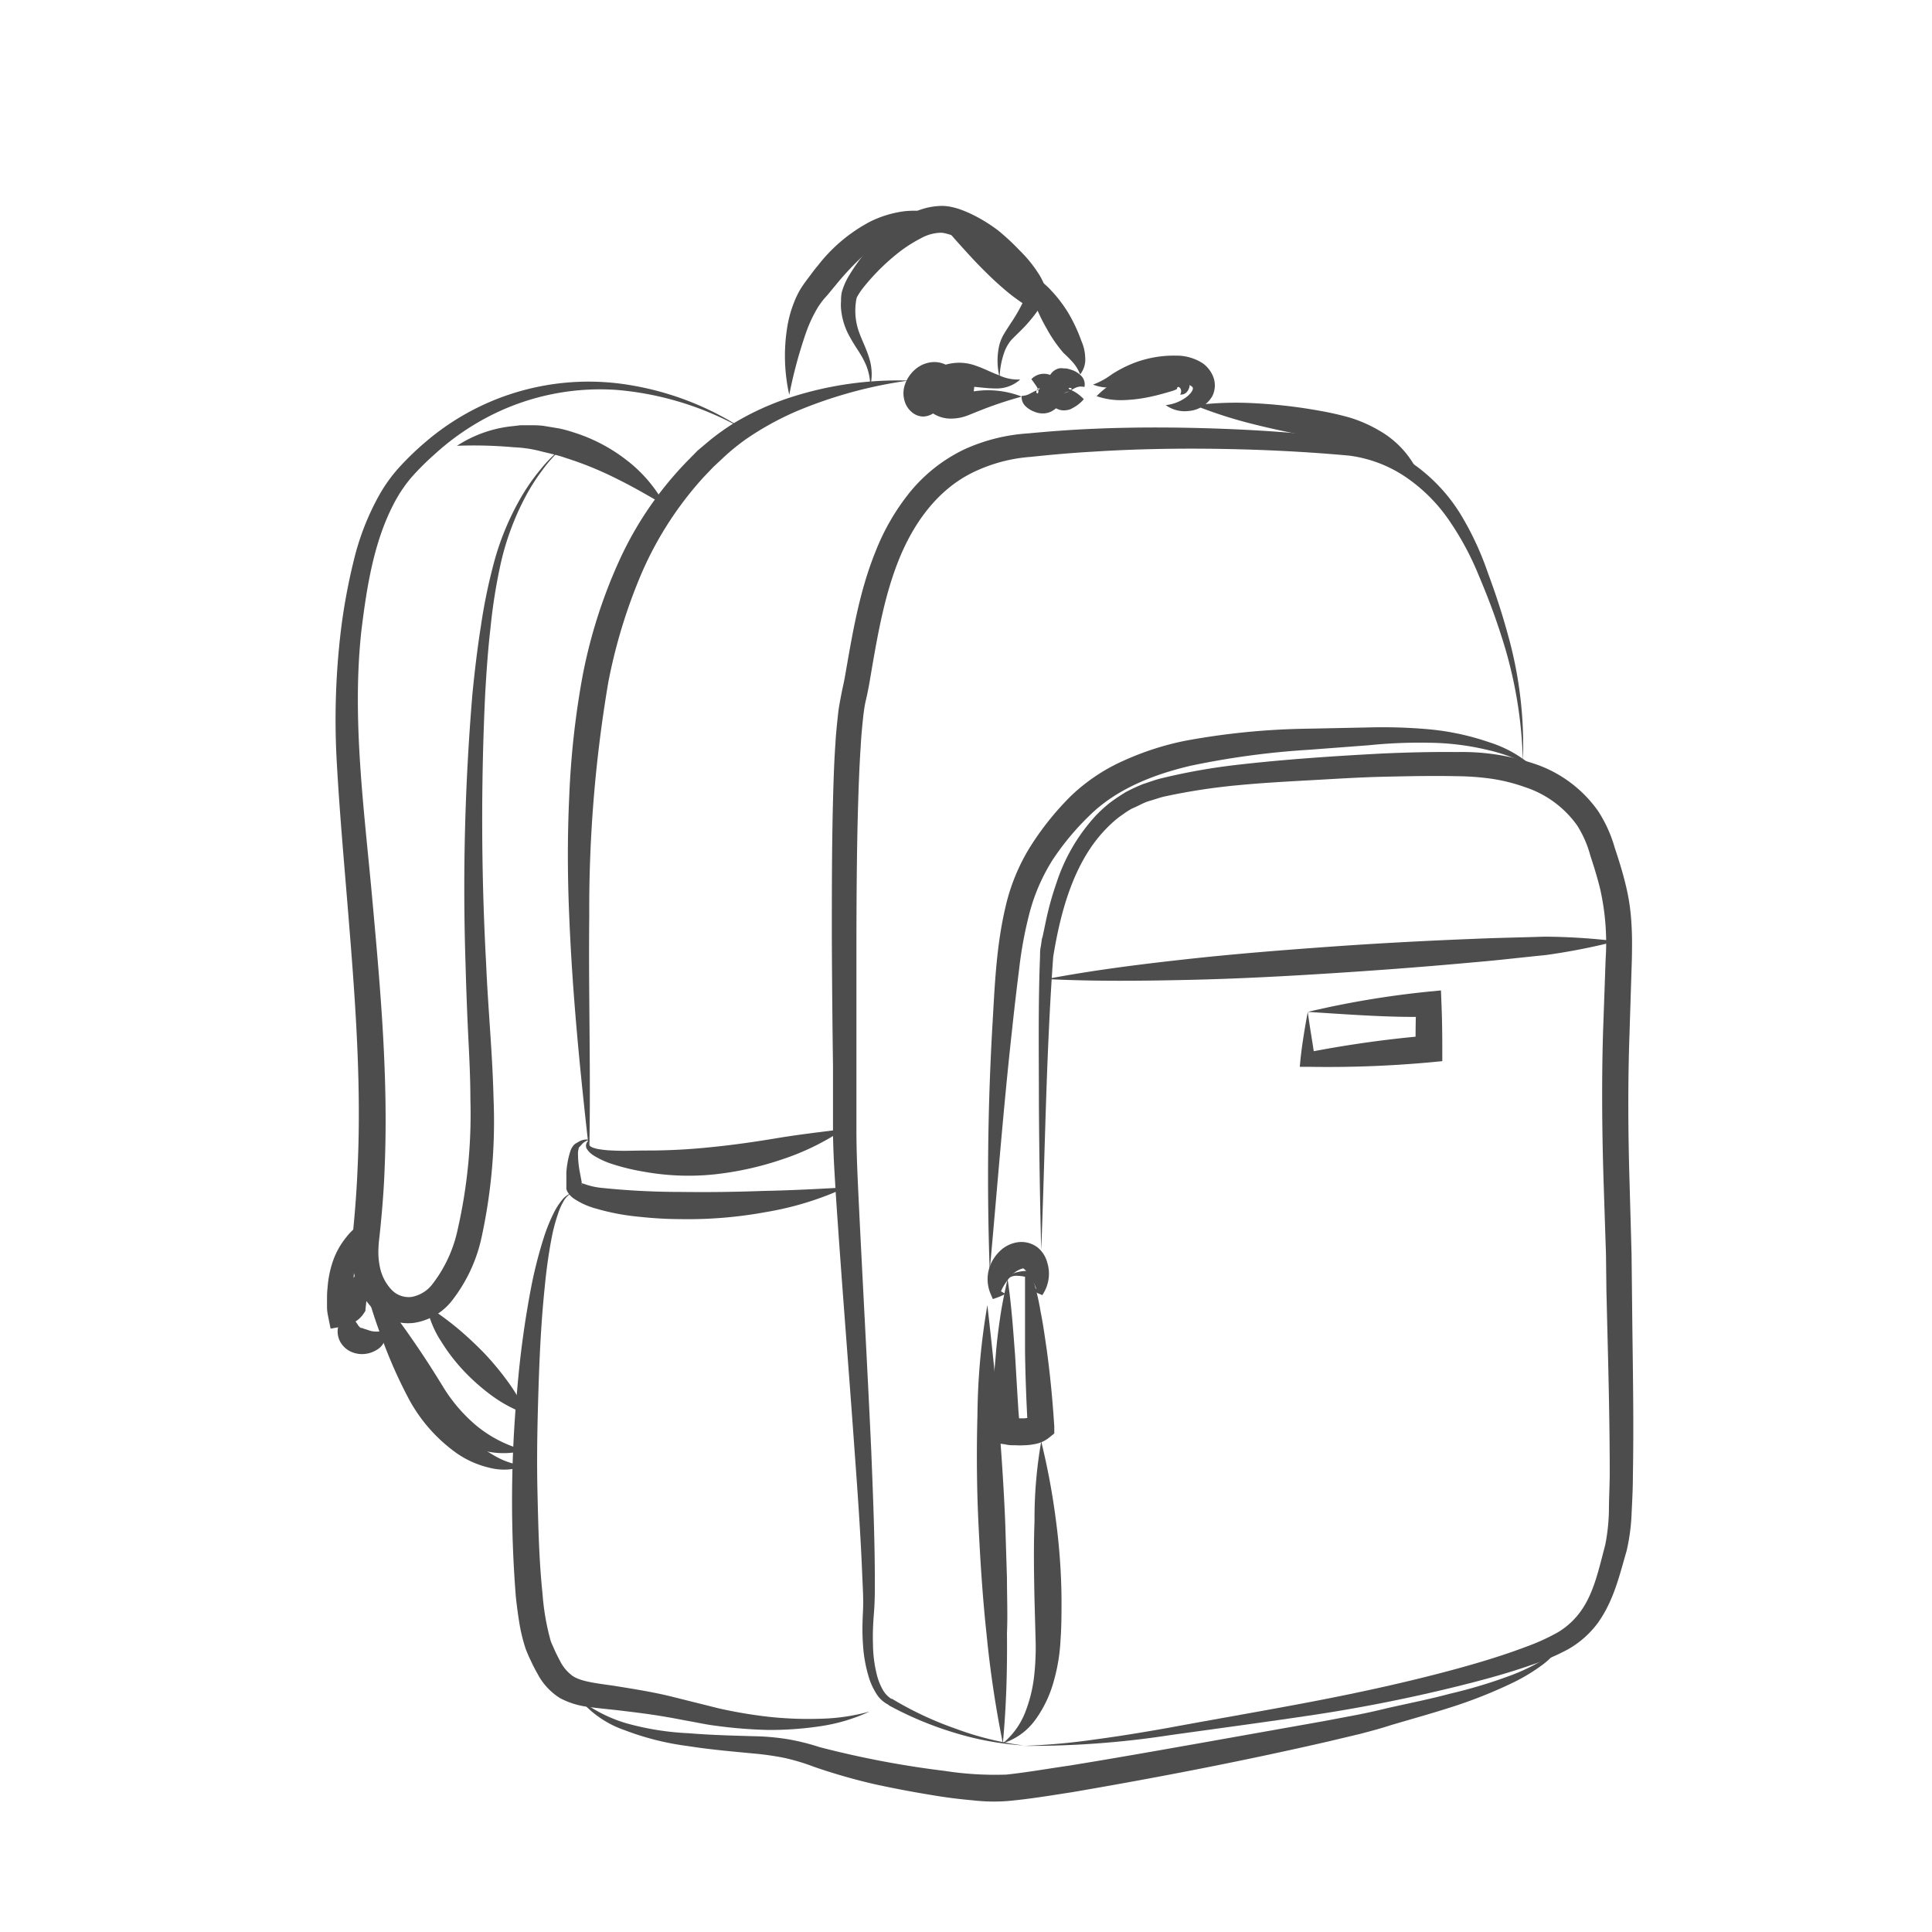 <svg id="Layer_1" data-name="Layer 1" xmlns="http://www.w3.org/2000/svg" viewBox="0 0 216 216"><defs><style>.cls-1{fill:#4d4d4d;}</style></defs><title>AllBackpacks_outlined_small</title><path class="cls-1" d="M170.26,85.13a49,49,0,0,0-2.42-14.07c-.72-2.27-1.57-4.5-2.5-6.69A32.35,32.35,0,0,0,162,58.16a18.49,18.49,0,0,0-4.86-4.84,14.6,14.6,0,0,0-6.3-2.38c-4.67-.43-9.49-.67-14.24-.75s-9.53,0-14.27.3c-2.38.13-4.74.34-7.1.59a17.71,17.71,0,0,0-6.44,1.73c-4,1.94-6.72,5.74-8.39,10S98,71.69,97.18,76.47c-.11.6-.23,1.21-.38,1.84s-.19,1.06-.27,1.61c-.12,1.15-.24,2.3-.3,3.49-.16,2.35-.24,4.73-.31,7.12-.13,4.76-.16,9.55-.17,14.33v14.37c0,2.41,0,4.8,0,7.23,0,2.27.11,4.71.22,7.08.46,9.56,1,19.14,1.44,28.72.19,4.8.39,9.59.4,14.41,0,1.2,0,2.41-.1,3.63s-.15,2.36-.11,3.54a14.46,14.46,0,0,0,.44,3.43,6.66,6.66,0,0,0,.61,1.56,2.83,2.83,0,0,0,1,1.1l.08,0a37.92,37.92,0,0,0,7.09,3.33,34,34,0,0,0,7.65,1.89,34,34,0,0,1-7.8-1.44,38.76,38.76,0,0,1-7.35-3.08l.08,0a3.37,3.37,0,0,1-1.51-1.42,7.28,7.28,0,0,1-.77-1.74,15.88,15.88,0,0,1-.64-3.66c-.09-1.21-.06-2.46,0-3.65s0-2.36-.06-3.55c-.18-4.76-.52-9.54-.87-14.32-.68-9.55-1.46-19.1-2.1-28.68-.14-2.42-.31-4.77-.32-7.29,0-2.35,0-4.76,0-7.15q-.1-7.19-.13-14.38c0-4.8,0-9.6.11-14.42.06-2.41.12-4.81.29-7.24.07-1.21.2-2.44.34-3.68.09-.63.22-1.3.34-1.92s.24-1.1.35-1.68c.82-4.65,1.58-9.58,3.47-14.22a25.13,25.13,0,0,1,3.81-6.58,17.73,17.73,0,0,1,6.06-4.79A20.28,20.28,0,0,1,115,48.45c2.41-.23,4.82-.41,7.23-.51,4.83-.21,9.66-.18,14.48,0s9.59.54,14.44,1.16a16.35,16.35,0,0,1,7,2.87,19.13,19.13,0,0,1,5.08,5.42A33.5,33.5,0,0,1,166.33,64c.84,2.26,1.6,4.55,2.23,6.87A45.76,45.76,0,0,1,170.26,85.13Z"/><path class="cls-1" d="M97.23,191.35A20,20,0,0,1,91.67,193a37.71,37.71,0,0,1-5.82.41,51.66,51.66,0,0,1-5.83-.47c-1-.12-1.93-.33-2.89-.5s-1.86-.36-2.79-.51c-1.86-.32-3.72-.54-5.61-.76-.94-.1-1.9-.19-2.9-.33a9,9,0,0,1-3.24-1,7.1,7.1,0,0,1-2.43-2.59c-.25-.46-.51-.92-.72-1.38l-.32-.68-.15-.35-.17-.41a18.73,18.73,0,0,1-.74-3q-.24-1.49-.39-2.94a135,135,0,0,1,.16-23.19,108.61,108.61,0,0,1,1.57-11.47,50,50,0,0,1,1.45-5.63A19.28,19.28,0,0,1,62,135.43a7.06,7.06,0,0,1,.81-1.23,2.47,2.47,0,0,1,1.17-.85,2.34,2.34,0,0,0-1,1,6.75,6.75,0,0,0-.57,1.29,19.24,19.24,0,0,0-.73,2.73c-.36,1.86-.61,3.75-.79,5.64-.39,3.78-.57,7.59-.69,11.39S60,163,60.09,166.8s.17,7.6.56,11.33a27.09,27.09,0,0,0,.91,5.3l.09.25.14.31.28.63c.19.41.39.79.59,1.17a4.61,4.61,0,0,0,1.4,1.61c1.07.69,3.14.84,5,1.14s3.85.62,5.74,1.07L80.37,191a51.79,51.79,0,0,0,5.57.94,41,41,0,0,0,5.65.22A22.51,22.51,0,0,0,97.23,191.35Z"/><path class="cls-1" d="M94.35,126.23a27.78,27.78,0,0,1-6.94,3.4,35.29,35.29,0,0,1-7.57,1.67A28,28,0,0,1,72,131a24.52,24.52,0,0,1-3.8-.94,9.38,9.38,0,0,1-1.84-.88,2.42,2.42,0,0,1-.78-.78.74.74,0,0,1,0-.6.68.68,0,0,1,.37-.36c-.44.66.26.87.79,1a11.41,11.41,0,0,0,1.79.19c1.21.07,2.46,0,3.69,0a68,68,0,0,0,7.31-.38c2.43-.24,4.87-.59,7.32-1S91.78,126.56,94.35,126.23Z"/><path class="cls-1" d="M94.58,132.75a34.92,34.92,0,0,1-9,2.77,48.07,48.07,0,0,1-9.44.78c-1.58,0-3.16-.1-4.74-.27a25.36,25.36,0,0,1-4.77-.91A8.31,8.31,0,0,1,64.15,134a2.45,2.45,0,0,1-.7-.75l-.06-.12a2.2,2.2,0,0,1-.07-.21.91.91,0,0,1,0-.12v-.51c0-.41,0-.81,0-1.21a9.81,9.81,0,0,1,.47-2.45,1.93,1.93,0,0,1,.38-.63l.16-.14.13-.07.26-.15a1.63,1.63,0,0,1,1.21-.2A1.52,1.52,0,0,0,65,128l-.2.21-.1.11,0,.08a2.07,2.07,0,0,0-.08.43,11.15,11.15,0,0,0,.2,2.19l.21,1.11,0,.27c0,.06.11.34,0-.08-.06-.12,0,0,.16,0a8.17,8.17,0,0,0,1.92.47,85.73,85.73,0,0,0,9,.47q4.56.06,9.15-.11C88.36,133.09,91.43,132.93,94.58,132.75Z"/><path class="cls-1" d="M101.56,42.55A50,50,0,0,0,89,46a33.09,33.09,0,0,0-5.6,3.1,24.49,24.49,0,0,0-2.46,2l-1.16,1.08-1.1,1.15A39,39,0,0,0,71.77,64,59.85,59.85,0,0,0,68,76.33a151.29,151.29,0,0,0-2.12,26.05c-.1,8.78.19,17.61,0,26.45-1-8.78-1.88-17.56-2.24-26.42-.19-4.42-.21-8.87,0-13.32a95.8,95.8,0,0,1,1.46-13.34,56.93,56.93,0,0,1,4.06-12.91,39.25,39.25,0,0,1,7.66-11.27L78,50.37l1.32-1.11a26.47,26.47,0,0,1,2.81-2,30.66,30.66,0,0,1,6.21-2.82A39,39,0,0,1,101.56,42.55Z"/><path class="cls-1" d="M158.86,53.56a17.93,17.93,0,0,0-5.7-3.29,22.07,22.07,0,0,0-3.06-.85l-3.27-.57c-2.23-.4-4.45-.86-6.67-1.42a49.59,49.59,0,0,1-6.6-2.12,36.91,36.91,0,0,1,7-.21,56.19,56.19,0,0,1,6.84.8,34.32,34.32,0,0,1,3.45.77,15.34,15.34,0,0,1,3.37,1.48A10.58,10.58,0,0,1,158.86,53.56Z"/><path class="cls-1" d="M63.15,49.84a15.48,15.48,0,0,0-2.54,2.76,22.69,22.69,0,0,0-2,3.19,30.12,30.12,0,0,0-2.58,7,61.15,61.15,0,0,0-1.19,7.39c-.29,2.49-.46,5-.6,7.49a295.7,295.7,0,0,0,.11,30.07c.21,5,.71,10,.83,15.1a61,61,0,0,1-1.31,15.36,17.46,17.46,0,0,1-3.48,7.39,6.65,6.65,0,0,1-4.12,2.31,5.41,5.41,0,0,1-2.51-.29,5.65,5.65,0,0,1-2.11-1.34c-2.3-2.37-2.57-5.67-2.21-8.28.25-2.46.44-4.94.54-7.42.47-9.94-.35-19.94-1.17-29.95-.41-5-.85-10-1.14-15.09a84,84,0,0,1,.47-15.28,67.09,67.09,0,0,1,1.4-7.54,28.8,28.8,0,0,1,2.81-7.27,17.25,17.25,0,0,1,2.31-3.22,32.05,32.05,0,0,1,2.78-2.69A28,28,0,0,1,69,42.85,32.91,32.91,0,0,1,83.13,48,34.42,34.42,0,0,0,68.9,43.59a27.07,27.07,0,0,0-14.31,3,28.2,28.2,0,0,0-6,4.2A30,30,0,0,0,46,53.37a15.68,15.68,0,0,0-2,3c-2.22,4.28-3,9.27-3.6,14.17-1.07,9.85.3,19.83,1.21,29.85S43.44,120.5,43,130.69c-.09,2.54-.31,5.08-.58,7.62a13.67,13.67,0,0,0-.12,1.7,8.22,8.22,0,0,0,.16,1.58,5.22,5.22,0,0,0,1.29,2.58A2.64,2.64,0,0,0,46,145a3.78,3.78,0,0,0,2.29-1.36,15.11,15.11,0,0,0,2.87-6.14,58.17,58.17,0,0,0,1.43-14.62c0-2.5-.14-5-.26-7.49s-.21-5-.28-7.56a259.2,259.2,0,0,1,.77-30.27c.25-2.52.54-5,.94-7.53a61.43,61.43,0,0,1,1.55-7.44,30.21,30.21,0,0,1,2.95-7,23.08,23.08,0,0,1,2.17-3.11A15,15,0,0,1,63.15,49.84Z"/><path class="cls-1" d="M74.36,56.52c-1.9-1.13-3.7-2.16-5.54-3.06a38.25,38.25,0,0,0-5.57-2.26c-.94-.34-1.91-.52-2.87-.77s-2-.39-3-.43a49.72,49.72,0,0,0-6.29-.16,14,14,0,0,1,6.27-2.2l.85-.1c.28,0,.56,0,.85,0,.56,0,1.13,0,1.7.07l1.69.28a13.7,13.7,0,0,1,1.64.44,18.77,18.77,0,0,1,6,3.14A15.68,15.68,0,0,1,74.36,56.52Z"/><path class="cls-1" d="M121.17,44.63a4.11,4.11,0,0,1-.87.77c-.16.1-.31.19-.47.27a1.31,1.31,0,0,1-.57.18,1.66,1.66,0,0,1-1-.11,2.1,2.1,0,0,1-.88-.71,2.33,2.33,0,0,1-.42-1,3,3,0,0,1,0-.89,3.08,3.08,0,0,1,.19-.7l.15-.32a1.93,1.93,0,0,1,.33-.49,1.64,1.64,0,0,1,.75-.44,1.32,1.32,0,0,1,.53,0l.26,0a3.52,3.52,0,0,1,.56.14,2.61,2.61,0,0,1,1.14.68,1.34,1.34,0,0,1,.37,1.26,1.42,1.42,0,0,0-1,.09c-.23.1-.4.22-.62.32a1.52,1.52,0,0,1-.34.15l-.2.07c-.06,0-.23.07.08,0a1.19,1.19,0,0,0,.56-.33,1.44,1.44,0,0,0,.22-.3s0,.08,0,.11a.86.86,0,0,0,0,.17s0,0,0,0a.14.14,0,0,0-.1-.1c0-.06-.49-.16-.33,0,0,.08.2.12.32.19a4.77,4.77,0,0,1,.44.24A4.83,4.83,0,0,1,121.17,44.63Z"/><path class="cls-1" d="M114.23,44.26a1.94,1.94,0,0,0,.92-.25c.24-.12.43-.23.65-.33s.48-.18.45-.24-.08,0-.16,0a.44.44,0,0,0-.16.14c-.08.1-.08.34,0,.39s.13,0,.16-.16c.07-.27-.29-.76-.78-1.42a1.93,1.93,0,0,1,2.3-.38,2.2,2.2,0,0,1,1.06,1.19,2.25,2.25,0,0,1-.94,2.69,2.08,2.08,0,0,1-.91.32,2.39,2.39,0,0,1-1.2-.19,2.79,2.79,0,0,1-1-.64A1.38,1.38,0,0,1,114.23,44.26Z"/><path class="cls-1" d="M122.2,43a8.33,8.33,0,0,0,2.06-1.12,13.56,13.56,0,0,1,2.2-1.17,12.42,12.42,0,0,1,5-.95,5.4,5.4,0,0,1,3,.85,3.39,3.39,0,0,1,1.19,1.54,2.69,2.69,0,0,1-.1,2.12,3.35,3.35,0,0,1-2.67,1.68,3.59,3.59,0,0,1-2.55-.66,4.64,4.64,0,0,0,2.1-.75c.56-.35,1-.91.93-1.16s-.08-.09-.14-.18a1.45,1.45,0,0,0-.33-.22,4,4,0,0,0-1.52-.22,32,32,0,0,0-4.33.22l-2.31.28A4.73,4.73,0,0,1,122.2,43Z"/><path class="cls-1" d="M114.06,42.43a3.91,3.91,0,0,1-2.71,1c-1,0-1.9-.15-2.69-.2a3.81,3.81,0,0,0-1.89.21c-.48.23-.63.51-.65.71a1,1,0,0,0-.08-.25c-.08-.13-.12-.12-.06-.09a1,1,0,0,0,.5.19,3.24,3.24,0,0,0,.92,0c.35-.06.87-.16,1.31-.22a10.4,10.4,0,0,1,5.52.56A44.23,44.23,0,0,0,109.31,46c-.42.16-.74.31-1.23.49a5.19,5.19,0,0,1-1.69.31,3.65,3.65,0,0,1-2-.53,2.64,2.64,0,0,1-1-1,2.57,2.57,0,0,1-.27-1.53,3.64,3.64,0,0,1,1-2,4.14,4.14,0,0,1,1.72-1,5.4,5.4,0,0,1,3.32.17c.93.32,1.68.74,2.43,1A5,5,0,0,0,114.06,42.43Z"/><path class="cls-1" d="M122.6,44.29a9.89,9.89,0,0,1,2.48-1.84,10.27,10.27,0,0,1,2.78-1,8.53,8.53,0,0,1,3.07-.1,4.84,4.84,0,0,1,.94.22,1.91,1.91,0,0,1,.59.32,1.48,1.48,0,0,1,.47.61,1.3,1.3,0,0,1-.14,1.19.87.87,0,0,1-.85.42c.3-.49-.08-.94-.26-.83s0,.18-.13.23a2.62,2.62,0,0,1-.49.2c-.87.26-1.71.5-2.6.68a16.38,16.38,0,0,1-2.78.34A8.25,8.25,0,0,1,122.6,44.29Z"/><path class="cls-1" d="M104.8,45.8a2.16,2.16,0,0,1-1.61.77,2,2,0,0,1-1.12-.39,2.51,2.51,0,0,1-.78-.94,3,3,0,0,1-.11-2.27,3.94,3.94,0,0,1,1.06-1.6,3.37,3.37,0,0,1,1.73-.85,2.92,2.92,0,0,1,1.76.25,9.36,9.36,0,0,1,2.71.77,17.16,17.16,0,0,0-2.7.28,5.27,5.27,0,0,0-.9.8,3.8,3.8,0,0,0-.48.7A7.08,7.08,0,0,0,104,44c-.09.18-.14.24-.21.39s-.18.27-.05.54S104.31,45.47,104.8,45.8Z"/><path class="cls-1" d="M105.83,44.22c.25-.64.34-1,.47-1.27a1,1,0,0,1,.49-.55,1.39,1.39,0,0,1,.86-.06,2.42,2.42,0,0,1,1.27.73,4,4,0,0,1-.25,1.39,1.19,1.19,0,0,1-.62.66,1.56,1.56,0,0,1-1.06.07A1.79,1.79,0,0,1,105.83,44.22Z"/><path class="cls-1" d="M146.21,113.13c.27,2.05.6,3.75.8,5.34l-.87-.8a125.93,125.93,0,0,1,13.48-1.89l-1.36,1.49c0-1.67,0-3.33.09-5l1.49,1.4C155.64,113.78,151.38,113.46,146.21,113.13Zm0,0a104,104,0,0,1,13.46-2.26l1.43-.14.06,1.54c.07,1.67.09,3.33.09,5v1.37l-1.37.13a126,126,0,0,1-13.61.5l-.95,0,.07-.78C145.6,116.5,145.93,114.65,146.21,113.13Z"/><path class="cls-1" d="M180.69,105.23a70.63,70.63,0,0,1-7.9,1.55c-2.65.26-5.29.58-7.94.8-5.3.49-10.61.89-15.92,1.23s-10.62.62-15.94.74-10.65.18-16-.09c5.26-1,10.55-1.66,15.84-2.24s10.61-1,15.92-1.38,10.62-.66,15.93-.87c2.66-.12,5.33-.16,8-.25A70.1,70.1,0,0,1,180.69,105.23Z"/><path class="cls-1" d="M112.4,144.66a7,7,0,0,1-1.14.49l-.26.09-.26-.61a4.19,4.19,0,0,1,0-3.24,4.61,4.61,0,0,1,1-1.47,3.62,3.62,0,0,1,1.84-1,3,3,0,0,1,2.38.51,3.23,3.23,0,0,1,1.12,1.71,4.2,4.2,0,0,1-.28,3.2l-.26.46-.16-.07a4.85,4.85,0,0,1-.91-.46c.31-.18.58-.31.85-.45l-.42.39a6.55,6.55,0,0,0-1.09-2c-.21-.28-.45-.47-.46-.4s-.07,0-.18.06a2.57,2.57,0,0,0-1.17.83,6.06,6.06,0,0,0-1.18,1.89l-.52-.52A8.42,8.42,0,0,1,112.4,144.66Z"/><path class="cls-1" d="M112.12,194.9a120.92,120.92,0,0,1-1.82-12.18c-.44-4.07-.7-8.15-.9-12.24s-.23-8.18-.12-12.28a76,76,0,0,1,1.11-12.29c.46,4.1.91,8.15,1.23,12.22s.61,8.14.77,12.22l.19,6.12c0,2,.09,4.08,0,6.13C112.62,186.69,112.51,190.78,112.12,194.9Z"/><path class="cls-1" d="M172.29,86.61a10,10,0,0,0-2.84-1.77,19.52,19.52,0,0,0-3.16-1,29.19,29.19,0,0,0-6.59-.8,55.55,55.55,0,0,0-6.67.28l-6.75.51a90.77,90.77,0,0,0-13.2,1.79c-4.24,1-8.31,2.64-11.27,5.56a29.47,29.47,0,0,0-4.11,4.93,21.25,21.25,0,0,0-2.55,5.78,45,45,0,0,0-1.21,6.46c-.28,2.21-.54,4.45-.78,6.7-1,9-1.68,18-2.51,27q-.48-13.58.29-27.16c.27-4.5.41-9.06,1.52-13.68a22,22,0,0,1,2.77-6.62A32.06,32.06,0,0,1,119.72,89a20.66,20.66,0,0,1,6-4,31.81,31.81,0,0,1,6.73-2.17,80.8,80.8,0,0,1,13.69-1.36l6.79-.14a58.66,58.66,0,0,1,6.87.21A28.85,28.85,0,0,1,166.54,83,13.4,13.4,0,0,1,172.29,86.61Z"/><path class="cls-1" d="M112.12,194.9a8.51,8.51,0,0,0,2.49-3.44,16,16,0,0,0,1-4,29.05,29.05,0,0,0,.17-4.18l-.12-4.39c-.06-2.93-.11-5.86,0-8.81a50,50,0,0,1,.75-8.92,78.94,78.94,0,0,1,1.64,8.79,71.26,71.26,0,0,1,.63,8.89c0,1.49,0,3-.11,4.48a20.26,20.26,0,0,1-.75,4.61,13.33,13.33,0,0,1-2,4.25A7.13,7.13,0,0,1,112.12,194.9Z"/><path class="cls-1" d="M114.41,195.19a72.26,72.26,0,0,0,8.18-.74c2.71-.36,5.41-.81,8.11-1.29,5.38-1,10.81-1.92,16.17-2.95s10.71-2.2,16-3.64c2.63-.72,5.24-1.51,7.75-2.46a23.72,23.72,0,0,0,3.56-1.62,8.51,8.51,0,0,0,2.63-2.47c1.4-2,1.95-4.62,2.66-7.31a21.9,21.9,0,0,0,.41-3.8c0-1.35.08-2.7.09-4.07,0-5.44-.13-10.92-.27-16.4l-.1-4.12-.05-4.09-.27-8.22c-.17-5.49-.22-11-.06-16.53l.29-8.21a27.46,27.46,0,0,0-.59-7.79c-.3-1.27-.7-2.55-1.12-3.83a12.11,12.11,0,0,0-1.49-3.39A11.59,11.59,0,0,0,170.49,88a19.85,19.85,0,0,0-3.7-.93,29.29,29.29,0,0,0-3.93-.29c-2.7-.06-5.42,0-8.14.06s-5.45.24-8.18.39-5.46.3-8.16.56a68.75,68.75,0,0,0-8,1.22c-.67.13-1.23.36-1.85.53s-1.16.51-1.75.76-1.08.65-1.6,1a13.12,13.12,0,0,0-1.43,1.27c-3.65,3.68-5.16,9.23-6,14.4-.79,10.86-.91,21.88-1.34,32.82q-.21-8.22-.26-16.45c0-5.49-.09-11,.13-16.49,0-.36,0-.67.09-1.08l.09-.6c0-.18.07-.31.11-.47l.42-2a34.33,34.33,0,0,1,1.13-4,20.42,20.42,0,0,1,4.28-7.39,15.09,15.09,0,0,1,1.6-1.49c.58-.45,1.2-.85,1.82-1.24a20,20,0,0,1,2-.93c.7-.22,1.41-.5,2.09-.65a68.08,68.08,0,0,1,8.22-1.47c5.52-.64,11-1,16.48-1.29,2.76-.12,5.53-.19,8.3-.16a25.41,25.41,0,0,1,8.55,1.28,14.21,14.21,0,0,1,7.22,5.33,15.11,15.11,0,0,1,1.85,4.09c.44,1.32.86,2.65,1.2,4.05a23.25,23.25,0,0,1,.66,4.32c.1,1.44.08,2.85.05,4.23l-.26,8.23c-.19,5.45-.16,10.9,0,16.36l.23,8.23.09,8.23c.07,5.48.16,11,.06,16.49,0,1.38-.07,2.77-.14,4.16a22.22,22.22,0,0,1-.57,4.34c-.76,2.56-1.39,5.47-3.19,8a10.71,10.71,0,0,1-3.4,3,24.82,24.82,0,0,1-3.95,1.69c-2.64.93-5.31,1.66-8,2.33q-8,2-16.19,3.25c-5.45.82-10.86,1.54-16.3,2.3A102.52,102.52,0,0,1,114.41,195.19Z"/><path class="cls-1" d="M97.29,43.22a6.16,6.16,0,0,0-.69-2.89c-.43-.88-1.06-1.68-1.57-2.63a7.75,7.75,0,0,1-1-3.17,4.87,4.87,0,0,1,0-.85,4.59,4.59,0,0,1,.08-1,7.54,7.54,0,0,1,.69-1.66,20.5,20.5,0,0,1,4.1-5,14.46,14.46,0,0,1,2.72-2,7.77,7.77,0,0,1,3.61-1,5.13,5.13,0,0,1,1.05.1,8.28,8.28,0,0,1,.89.23,12.93,12.93,0,0,1,1.61.67,17.81,17.81,0,0,1,2.82,1.75A26.22,26.22,0,0,1,114,28a14.66,14.66,0,0,1,2.09,2.56,6,6,0,0,1,.45.8,2.65,2.65,0,0,1,.32,1.23,3.7,3.7,0,0,1-.69,1.92,16.63,16.63,0,0,1-2.08,2.48c-.36.36-.76.74-1.06,1.06a4.73,4.73,0,0,0-.7,1.2,9.26,9.26,0,0,0-.57,2.95,7.7,7.7,0,0,1-.13-3.14,4.76,4.76,0,0,1,.54-1.59c.29-.51.57-.91.84-1.34a18.4,18.4,0,0,0,1.45-2.54,2.29,2.29,0,0,0,.24-1c0,.07,0-.06-.15-.22s-.23-.32-.37-.49a22.19,22.19,0,0,0-4.3-3.74,17.49,17.49,0,0,0-2.42-1.41,7.87,7.87,0,0,0-1.23-.49c-.2-.06-.4-.12-.59-.16a2.09,2.09,0,0,0-.47-.06,4.8,4.8,0,0,0-2.23.63,15.51,15.51,0,0,0-2.34,1.48,24.18,24.18,0,0,0-4.1,4.05,7.35,7.35,0,0,0-.7,1.06,2.57,2.57,0,0,0-.11.56,5.36,5.36,0,0,0-.06.69,7,7,0,0,0,.45,2.74c.33.91.82,1.84,1.12,2.88A5.91,5.91,0,0,1,97.29,43.22Z"/><path class="cls-1" d="M88.24,44.14A19.93,19.93,0,0,1,88,36.67a13.13,13.13,0,0,1,1.18-3.78A9.23,9.23,0,0,1,89.7,32c.2-.3.42-.59.58-.81.37-.48.73-1,1.13-1.46a18,18,0,0,1,5.87-4.95A12.19,12.19,0,0,1,101,23.63a10.09,10.09,0,0,1,3.8.27,26.71,26.71,0,0,0-3.38,1.25,17.82,17.82,0,0,0-2.9,1.74,31.07,31.07,0,0,0-4.88,4.73L92.5,33c-.22.24-.38.42-.53.61s-.3.41-.45.62a15.39,15.39,0,0,0-1.42,3A51.64,51.64,0,0,0,88.24,44.14Z"/><path class="cls-1" d="M120.76,41.86a4.49,4.49,0,0,0-.85-1.39,14.42,14.42,0,0,0-1-1A15.49,15.49,0,0,1,117,36.7a19.58,19.58,0,0,1-1.38-2.93,31.4,31.4,0,0,1-1-3.25,7.07,7.07,0,0,1,2.94,2,14.66,14.66,0,0,1,2,2.68,18.38,18.38,0,0,1,1.35,2.94,5,5,0,0,1,.42,1.88A2.67,2.67,0,0,1,120.76,41.86Z"/><path class="cls-1" d="M115.14,34.41a20.72,20.72,0,0,1-3-2.19c-.9-.77-1.73-1.58-2.54-2.4s-1.56-1.66-2.33-2.51-1.51-1.73-2.38-2.78a7.25,7.25,0,0,1,3.81.9,12.17,12.17,0,0,1,3,2.3,13.72,13.72,0,0,1,2.23,3A10,10,0,0,1,115.14,34.41Z"/><path class="cls-1" d="M112.65,143c.22,1.43.37,2.85.5,4.27s.23,2.85.34,4.27l.25,4.23.13,2.09.09,1,.05.47.06.37-1.23-1.13c.24,0,.55,0,.83,0s.56,0,.82,0a4.2,4.2,0,0,0,.7-.1c.19,0,.34-.12.26-.07l-.54,1.24c-.16-2.85-.27-5.71-.31-8.57,0-1.43,0-2.86,0-4.29s0-2.92,0-4.21l.31.27a3.75,3.75,0,0,0-1.11-.2A1.45,1.45,0,0,0,112.65,143Zm0,0a1.57,1.57,0,0,1,1-.75,4.75,4.75,0,0,1,1.31-.16h.22l.09.26a26.48,26.48,0,0,1,1.07,4.3c.29,1.42.48,2.85.69,4.27.39,2.86.66,5.71.84,8.58l0,.76-.58.47a3.47,3.47,0,0,1-1.5.7,6.88,6.88,0,0,1-1.21.15,10.27,10.27,0,0,1-1.11,0c-.37,0-.69,0-1.09-.1l-1.1-.15-.14-1-.1-.68,0-.59c0-.39,0-.75,0-1.12,0-.73,0-1.45,0-2.17,0-1.44.18-2.87.29-4.29s.29-2.85.5-4.27S112.33,144.42,112.65,143Z"/><path class="cls-1" d="M41.11,136.48a12.73,12.73,0,0,0-1,2.58,19,19,0,0,0-.47,2.51c-.1.84-.12,1.66-.15,2.54l0,1.34,0,1.09-1.61-1.15.21,0,.22-.05c.14,0,.19-.07.19,0l-.18.43a27.28,27.28,0,0,1,1.1-2.64,17.9,17.9,0,0,1,1.48-2.55,16.44,16.44,0,0,1,.17,2.95,26.92,26.92,0,0,1-.21,2.85l0,.16-.17.27a3.08,3.08,0,0,1-1.16,1.06,3.89,3.89,0,0,1-.6.26,3.84,3.84,0,0,1-.64.18l-1.33.23-.28-1.39a5.75,5.75,0,0,1-.12-.93c0-.27,0-.52,0-.76,0-.5,0-1,.06-1.46a11.67,11.67,0,0,1,.6-3,8.83,8.83,0,0,1,1.52-2.71A5.55,5.55,0,0,1,41.11,136.48Z"/><path class="cls-1" d="M43.08,148.7a2,2,0,0,1-1,2.24,3.14,3.14,0,0,1-1.27.43,3,3,0,0,1-1.41-.18,2.61,2.61,0,0,1-1.34-1.14,2.41,2.41,0,0,1-.3-1.43,3.58,3.58,0,0,1,1-2,8,8,0,0,1,1.31,1.59c.15.18.27.28.34.26s0-.07.06,0a2.45,2.45,0,0,0,.37.13l.51.17A2.78,2.78,0,0,0,43.08,148.7Z"/><path class="cls-1" d="M58.86,158.09a15,15,0,0,1-3.8-2,22.83,22.83,0,0,1-3.14-2.75A20.48,20.48,0,0,1,49.34,150a11.13,11.13,0,0,1-1.64-4,31.85,31.85,0,0,1,3.43,2.49,39.18,39.18,0,0,1,3,2.79,31.94,31.94,0,0,1,2.62,3.15A18.63,18.63,0,0,1,58.86,158.09Z"/><path class="cls-1" d="M58.67,162.14a8.91,8.91,0,0,1-6.66-.77,13.22,13.22,0,0,1-5-4.78,43.71,43.71,0,0,1-3-5.73,25.51,25.51,0,0,1-1.83-6.26,63.12,63.12,0,0,1,3.9,5.13c1.21,1.73,2.35,3.51,3.44,5.29a17.74,17.74,0,0,0,3.73,4.36A14.05,14.05,0,0,0,58.67,162.14Z"/><path class="cls-1" d="M58.69,163.87a6.48,6.48,0,0,1-3.95.23A10.6,10.6,0,0,1,51,162.43a17.78,17.78,0,0,1-5.28-6,53,53,0,0,1-3.09-7,56,56,0,0,1-2.19-7.25,42.54,42.54,0,0,1,4.32,6.24c1.29,2.16,2.43,4.46,3.57,6.52a25,25,0,0,0,4.15,5.66,12.16,12.16,0,0,0,2.75,2.12A8.34,8.34,0,0,0,58.69,163.87Z"/><path class="cls-1" d="M64.06,189a8.24,8.24,0,0,0,2.72,2.3,15.61,15.61,0,0,0,3.27,1.37,31.06,31.06,0,0,0,7,1.11c2.39.2,4.76.26,7.2.33a26.59,26.59,0,0,1,3.73.32,25.29,25.29,0,0,1,3.65.9,106.91,106.91,0,0,0,14,2.66,36.52,36.52,0,0,0,6.9.41c2.26-.24,4.69-.67,7-1,4.76-.77,9.51-1.61,14.26-2.45l14.24-2.53,3.54-.67c1.21-.23,2.27-.47,3.5-.77,2.38-.54,4.73-1,7-1.61a55.52,55.52,0,0,0,6.87-2.07,21.61,21.61,0,0,0,3.23-1.52,7.68,7.68,0,0,0,2.61-2.4,7.76,7.76,0,0,1-2.36,2.77,20.55,20.55,0,0,1-3.14,1.91,52.45,52.45,0,0,1-6.8,2.73c-2.31.75-4.66,1.4-7,2.09-1.09.36-2.38.7-3.53,1l-3.54.84c-9.45,2.17-18.93,4-28.49,5.64-2.41.37-4.75.77-7.29,1a20.57,20.57,0,0,1-3.86-.08c-1.24-.11-2.46-.25-3.67-.44-2.42-.38-4.82-.82-7.21-1.34A65.77,65.77,0,0,1,91,197.53a23.66,23.66,0,0,0-3.33-1,31.85,31.85,0,0,0-3.47-.49c-2.39-.23-4.84-.44-7.24-.82a30.76,30.76,0,0,1-7.14-1.79A11.4,11.4,0,0,1,64.06,189Z"/></svg>